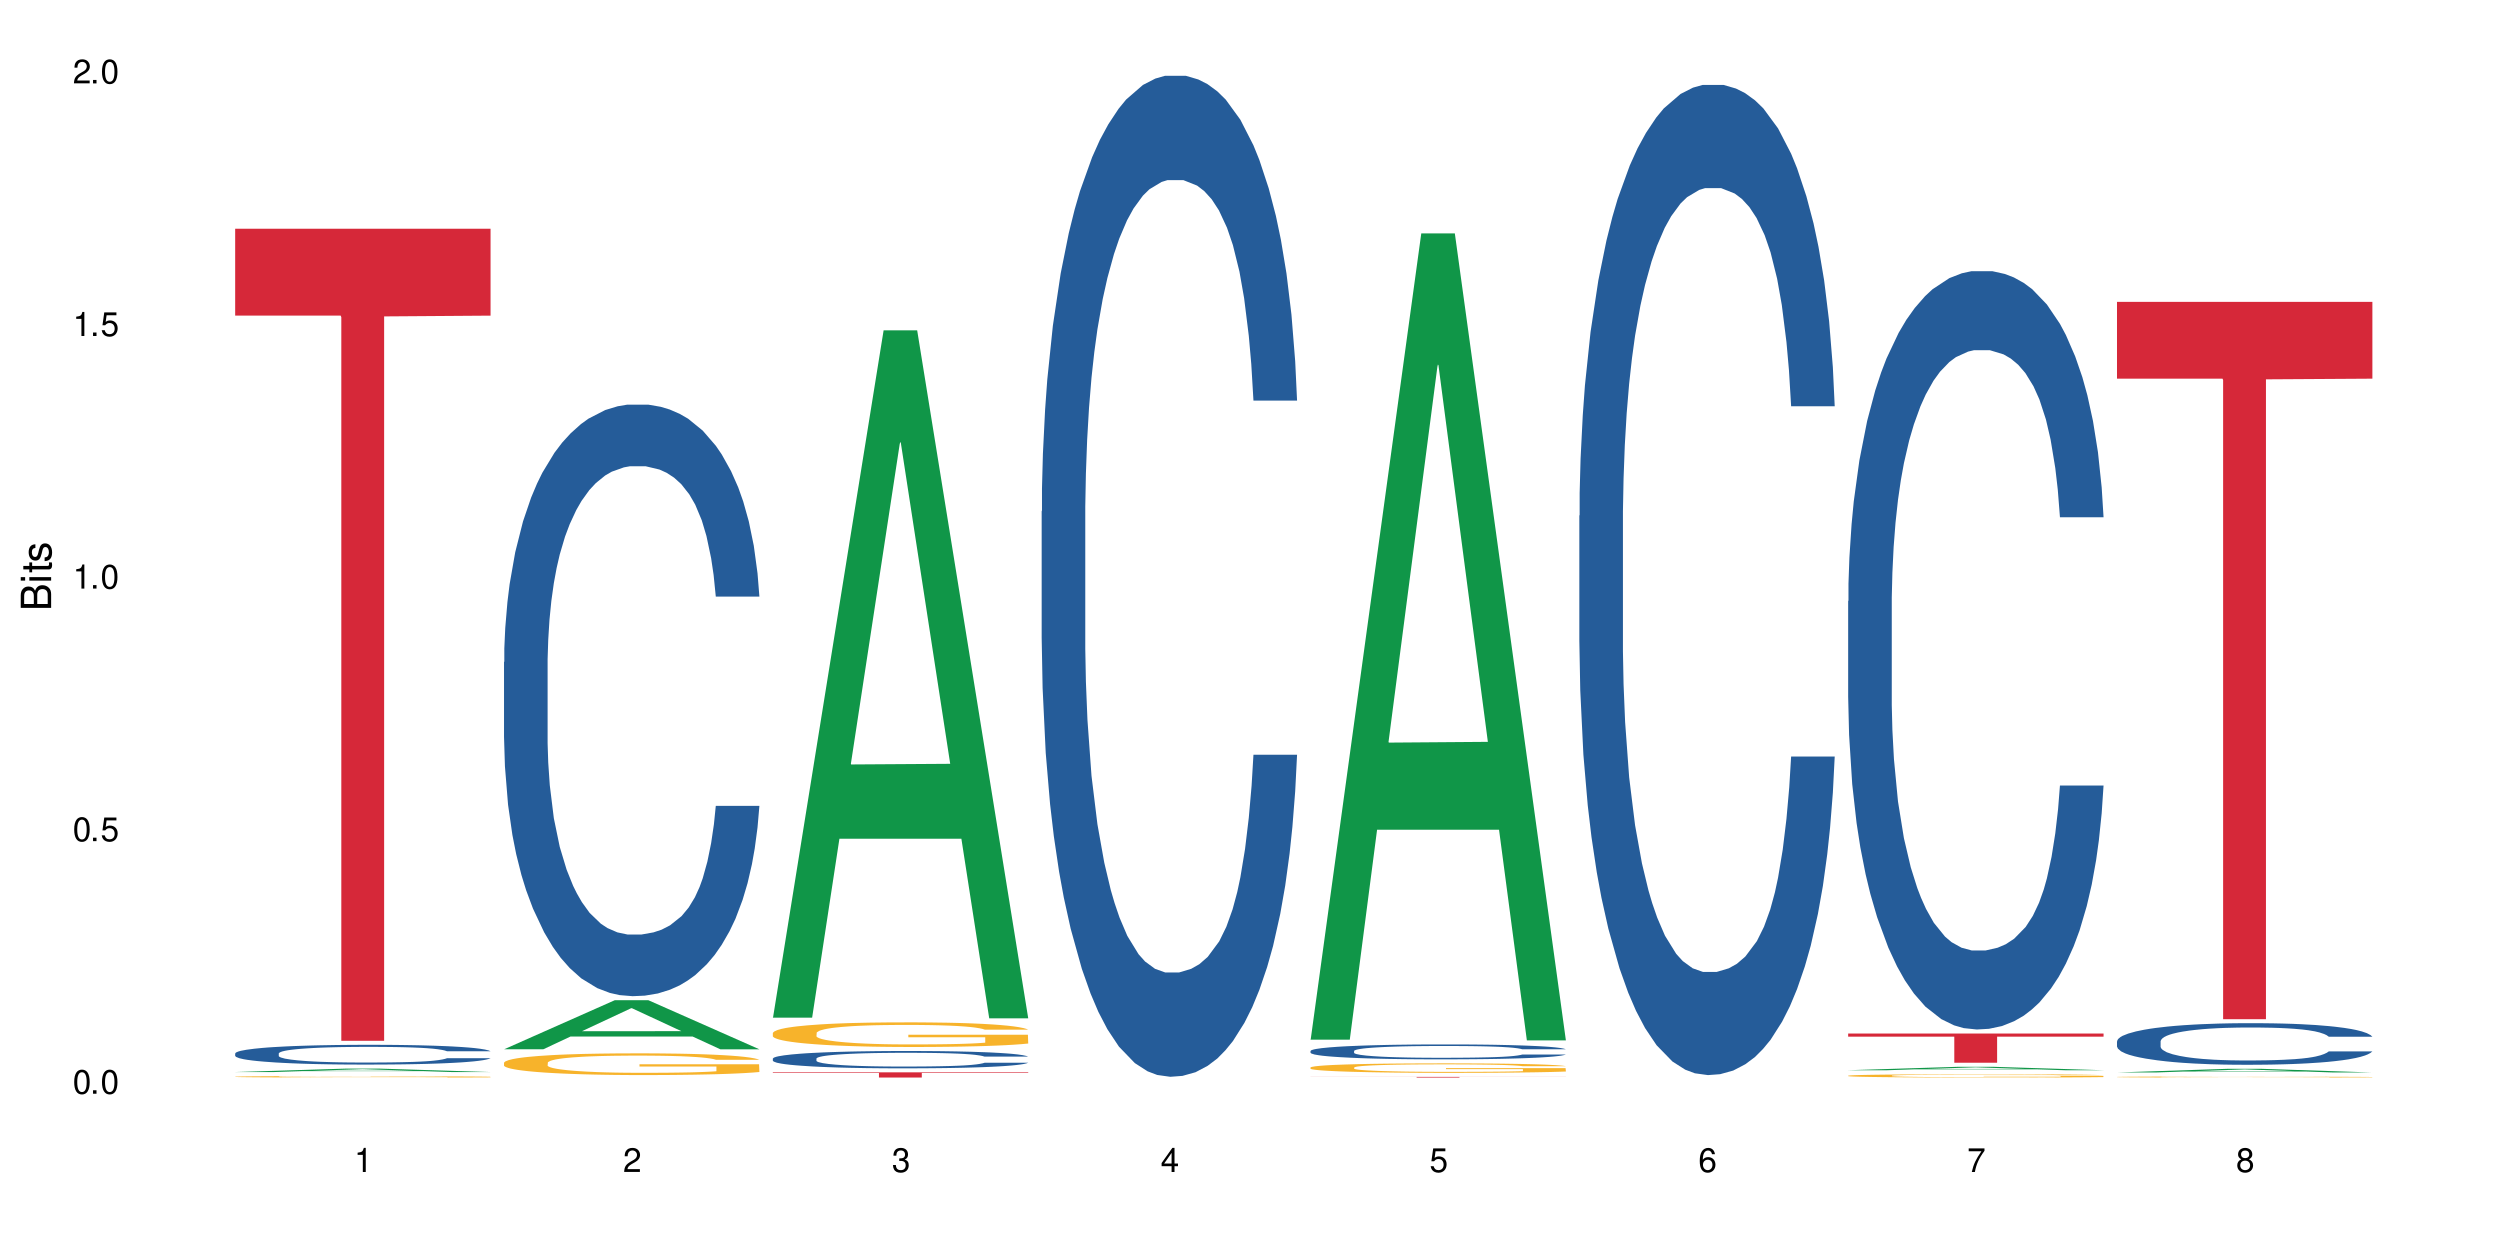 <?xml version="1.0" encoding="UTF-8"?>
<svg xmlns="http://www.w3.org/2000/svg" xmlns:xlink="http://www.w3.org/1999/xlink" width="720" height="360" viewBox="0 0 720 360">
<defs>
<g>
<g id="glyph-0-0">
</g>
<g id="glyph-0-1">
<path d="M 2.641 -6.938 C 2 -6.938 1.422 -6.656 1.078 -6.172 C 0.641 -5.562 0.406 -4.641 0.406 -3.359 C 0.406 -1.016 1.188 0.219 2.641 0.219 C 4.078 0.219 4.859 -1.016 4.859 -3.297 C 4.859 -4.641 4.656 -5.547 4.203 -6.172 C 3.844 -6.656 3.281 -6.938 2.641 -6.938 Z M 2.641 -6.188 C 3.547 -6.188 4 -5.25 4 -3.375 C 4 -1.406 3.562 -0.484 2.625 -0.484 C 1.734 -0.484 1.281 -1.438 1.281 -3.344 C 1.281 -5.25 1.734 -6.188 2.641 -6.188 Z M 2.641 -6.188 "/>
</g>
<g id="glyph-0-2">
<path d="M 1.828 -1 L 0.828 -1 L 0.828 0 L 1.828 0 Z M 1.828 -1 "/>
</g>
<g id="glyph-0-3">
<path d="M 4.562 -6.797 L 1.062 -6.797 L 0.547 -3.094 L 1.328 -3.094 C 1.719 -3.562 2.047 -3.734 2.578 -3.734 C 3.484 -3.734 4.062 -3.109 4.062 -2.094 C 4.062 -1.125 3.484 -0.531 2.578 -0.531 C 1.828 -0.531 1.375 -0.906 1.188 -1.672 L 0.328 -1.672 C 0.453 -1.109 0.547 -0.844 0.75 -0.594 C 1.125 -0.078 1.828 0.219 2.594 0.219 C 3.969 0.219 4.922 -0.781 4.922 -2.219 C 4.922 -3.562 4.031 -4.484 2.719 -4.484 C 2.25 -4.484 1.859 -4.359 1.469 -4.062 L 1.734 -5.969 L 4.562 -5.969 Z M 4.562 -6.797 "/>
</g>
<g id="glyph-0-4">
<path d="M 2.484 -4.938 L 2.484 0 L 3.328 0 L 3.328 -6.938 L 2.766 -6.938 C 2.469 -5.875 2.281 -5.734 0.984 -5.562 L 0.984 -4.938 Z M 2.484 -4.938 "/>
</g>
<g id="glyph-0-5">
<path d="M 4.859 -0.828 L 1.281 -0.828 C 1.359 -1.406 1.672 -1.781 2.5 -2.281 L 3.469 -2.828 C 4.406 -3.344 4.906 -4.062 4.906 -4.906 C 4.906 -5.484 4.672 -6.031 4.266 -6.406 C 3.859 -6.766 3.375 -6.938 2.719 -6.938 C 1.859 -6.938 1.219 -6.625 0.844 -6.031 C 0.609 -5.672 0.5 -5.234 0.484 -4.531 L 1.328 -4.531 C 1.359 -5.016 1.406 -5.281 1.531 -5.516 C 1.75 -5.938 2.188 -6.203 2.703 -6.203 C 3.469 -6.203 4.031 -5.641 4.031 -4.891 C 4.031 -4.344 3.719 -3.859 3.125 -3.516 L 2.234 -3 C 0.812 -2.172 0.406 -1.531 0.328 -0.016 L 4.859 -0.016 Z M 4.859 -0.828 "/>
</g>
<g id="glyph-0-6">
<path d="M 2.125 -3.188 L 2.578 -3.188 C 3.5 -3.188 3.984 -2.766 3.984 -1.922 C 3.984 -1.062 3.469 -0.531 2.594 -0.531 C 1.656 -0.531 1.203 -1 1.156 -2.016 L 0.312 -2.016 C 0.344 -1.453 0.438 -1.094 0.609 -0.781 C 0.953 -0.109 1.625 0.219 2.547 0.219 C 3.953 0.219 4.859 -0.625 4.859 -1.938 C 4.859 -2.828 4.516 -3.297 3.703 -3.594 C 4.344 -3.844 4.656 -4.328 4.656 -5.031 C 4.656 -6.219 3.875 -6.938 2.578 -6.938 C 1.203 -6.938 0.484 -6.172 0.453 -4.703 L 1.297 -4.703 C 1.312 -5.125 1.344 -5.359 1.453 -5.578 C 1.641 -5.969 2.062 -6.203 2.594 -6.203 C 3.344 -6.203 3.797 -5.75 3.797 -5 C 3.797 -4.516 3.609 -4.219 3.25 -4.047 C 3.016 -3.953 2.703 -3.922 2.125 -3.906 Z M 2.125 -3.188 "/>
</g>
<g id="glyph-0-7">
<path d="M 3.141 -1.672 L 3.141 0 L 3.984 0 L 3.984 -1.672 L 4.984 -1.672 L 4.984 -2.438 L 3.984 -2.438 L 3.984 -6.938 L 3.359 -6.938 L 0.266 -2.578 L 0.266 -1.672 Z M 3.141 -2.438 L 1 -2.438 L 3.141 -5.5 Z M 3.141 -2.438 "/>
</g>
<g id="glyph-0-8">
<path d="M 4.781 -5.125 C 4.609 -6.266 3.891 -6.938 2.844 -6.938 C 2.094 -6.938 1.422 -6.578 1.031 -5.953 C 0.594 -5.266 0.406 -4.422 0.406 -3.172 C 0.406 -2 0.578 -1.25 0.984 -0.641 C 1.359 -0.078 1.953 0.219 2.703 0.219 C 3.984 0.219 4.922 -0.75 4.922 -2.094 C 4.922 -3.375 4.062 -4.281 2.844 -4.281 C 2.172 -4.281 1.641 -4.031 1.281 -3.516 C 1.281 -5.234 1.828 -6.188 2.797 -6.188 C 3.391 -6.188 3.797 -5.797 3.938 -5.125 Z M 2.734 -3.531 C 3.547 -3.531 4.062 -2.953 4.062 -2.031 C 4.062 -1.156 3.484 -0.531 2.703 -0.531 C 1.922 -0.531 1.328 -1.188 1.328 -2.078 C 1.328 -2.938 1.906 -3.531 2.734 -3.531 Z M 2.734 -3.531 "/>
</g>
<g id="glyph-0-9">
<path d="M 4.984 -6.797 L 0.438 -6.797 L 0.438 -5.969 L 4.109 -5.969 C 2.5 -3.656 1.828 -2.234 1.328 0 L 2.219 0 C 2.594 -2.172 3.453 -4.047 4.984 -6.094 Z M 4.984 -6.797 "/>
</g>
<g id="glyph-0-10">
<path d="M 3.75 -3.656 C 4.469 -4.094 4.688 -4.438 4.688 -5.078 C 4.688 -6.172 3.844 -6.938 2.641 -6.938 C 1.438 -6.938 0.594 -6.172 0.594 -5.094 C 0.594 -4.438 0.812 -4.094 1.516 -3.656 C 0.734 -3.266 0.359 -2.703 0.359 -1.922 C 0.359 -0.656 1.281 0.219 2.641 0.219 C 3.984 0.219 4.922 -0.656 4.922 -1.922 C 4.922 -2.703 4.531 -3.266 3.75 -3.656 Z M 2.641 -6.188 C 3.359 -6.188 3.812 -5.75 3.812 -5.062 C 3.812 -4.406 3.344 -3.984 2.641 -3.984 C 1.922 -3.984 1.453 -4.406 1.453 -5.078 C 1.453 -5.75 1.922 -6.188 2.641 -6.188 Z M 2.641 -3.266 C 3.484 -3.266 4.062 -2.719 4.062 -1.906 C 4.062 -1.078 3.484 -0.531 2.625 -0.531 C 1.797 -0.531 1.219 -1.094 1.219 -1.906 C 1.219 -2.719 1.781 -3.266 2.641 -3.266 Z M 2.641 -3.266 "/>
</g>
<g id="glyph-1-0">
</g>
<g id="glyph-1-1">
<path d="M 0 -0.953 L 0 -4.891 C 0 -5.719 -0.234 -6.344 -0.734 -6.797 C -1.188 -7.234 -1.812 -7.469 -2.5 -7.469 C -3.547 -7.469 -4.188 -7 -4.625 -5.875 C -4.984 -6.688 -5.625 -7.094 -6.531 -7.094 C -7.172 -7.094 -7.734 -6.859 -8.141 -6.391 C -8.562 -5.922 -8.75 -5.344 -8.75 -4.5 L -8.75 -0.953 Z M -4.984 -2.062 L -7.766 -2.062 L -7.766 -4.219 C -7.766 -4.844 -7.688 -5.203 -7.453 -5.5 C -7.219 -5.812 -6.859 -5.969 -6.375 -5.969 C -5.891 -5.969 -5.531 -5.812 -5.297 -5.5 C -5.062 -5.203 -4.984 -4.844 -4.984 -4.219 Z M -0.984 -2.062 L -4 -2.062 L -4 -4.781 C -4 -5.766 -3.438 -6.359 -2.484 -6.359 C -1.547 -6.359 -0.984 -5.766 -0.984 -4.781 Z M -0.984 -2.062 "/>
</g>
<g id="glyph-1-2">
<path d="M -6.281 -1.797 L -6.281 -0.797 L 0 -0.797 L 0 -1.797 Z M -8.75 -1.797 L -8.75 -0.797 L -7.484 -0.797 L -7.484 -1.797 Z M -8.75 -1.797 "/>
</g>
<g id="glyph-1-3">
<path d="M -6.281 -3.047 L -6.281 -2.016 L -8.016 -2.016 L -8.016 -1.016 L -6.281 -1.016 L -6.281 -0.172 L -5.469 -0.172 L -5.469 -1.016 L -0.719 -1.016 C -0.078 -1.016 0.281 -1.453 0.281 -2.234 C 0.281 -2.5 0.25 -2.719 0.188 -3.047 L -0.641 -3.047 C -0.609 -2.906 -0.594 -2.766 -0.594 -2.562 C -0.594 -2.141 -0.719 -2.016 -1.156 -2.016 L -5.469 -2.016 L -5.469 -3.047 Z M -6.281 -3.047 "/>
</g>
<g id="glyph-1-4">
<path d="M -4.531 -5.25 C -5.766 -5.25 -6.469 -4.422 -6.469 -2.969 C -6.469 -1.516 -5.719 -0.562 -4.547 -0.562 C -3.562 -0.562 -3.094 -1.062 -2.734 -2.562 L -2.516 -3.484 C -2.344 -4.188 -2.094 -4.469 -1.641 -4.469 C -1.047 -4.469 -0.641 -3.875 -0.641 -3 C -0.641 -2.453 -0.797 -2 -1.062 -1.75 C -1.25 -1.594 -1.422 -1.531 -1.875 -1.469 L -1.875 -0.406 C -0.422 -0.453 0.281 -1.266 0.281 -2.922 C 0.281 -4.5 -0.5 -5.516 -1.719 -5.516 C -2.656 -5.516 -3.172 -4.984 -3.469 -3.734 L -3.703 -2.766 C -3.891 -1.953 -4.156 -1.609 -4.594 -1.609 C -5.188 -1.609 -5.547 -2.125 -5.547 -2.938 C -5.547 -3.75 -5.203 -4.172 -4.531 -4.203 Z M -4.531 -5.25 "/>
</g>
</g>
</defs>
<rect x="-72" y="-36" width="864" height="432" fill="rgb(100%, 100%, 100%)" fill-opacity="1"/>
<path fill-rule="nonzero" fill="rgb(6.275%, 58.824%, 28.235%)" fill-opacity="1" d="M 67.73 308.746 L 67.809 308.746 L 99.637 307.758 L 109.301 307.758 L 141.281 308.75 L 130.047 308.75 L 122.031 308.492 L 86.906 308.492 L 79.047 308.746 L 67.73 308.746 L 90.285 308.383 L 118.809 308.383 L 104.586 307.922 L 104.43 307.918 L 104.27 307.922 L 90.207 308.383 L 90.285 308.383 Z M 67.73 308.746 "/>
<path fill-rule="nonzero" fill="rgb(14.51%, 36.078%, 60%)" fill-opacity="1" d="M 67.73 303.387 L 67.82 303.379 L 67.82 303.258 L 68.09 303.059 L 68.719 302.809 L 69.344 302.637 L 70.961 302.332 L 73.203 302.035 L 75.535 301.805 L 77.238 301.668 L 78.766 301.566 L 82.262 301.375 L 84.504 301.273 L 86.926 301.188 L 89.887 301.098 L 92.039 301.047 L 96.883 300.961 L 100.469 300.926 L 103.25 300.91 L 109.262 300.91 L 112.848 300.93 L 115.449 300.957 L 118.32 301 L 120.742 301.047 L 124.957 301.16 L 128.727 301.305 L 130.43 301.391 L 133.121 301.551 L 135.184 301.707 L 136.617 301.84 L 138.234 302.035 L 139.668 302.27 L 140.746 302.531 L 141.281 302.758 L 128.727 302.758 L 128.098 302.547 L 127.379 302.387 L 126.035 302.176 L 124.688 302.023 L 122.805 301.871 L 121.102 301.773 L 118.77 301.676 L 116.707 301.613 L 114.555 301.566 L 112.488 301.535 L 108.543 301.504 L 103.969 301.504 L 102.266 301.512 L 98.766 301.555 L 96.883 301.59 L 94.191 301.664 L 92.309 301.73 L 90.066 301.836 L 88.539 301.926 L 86.656 302.059 L 85.312 302.18 L 83.785 302.352 L 82.891 302.48 L 82.082 302.625 L 81.363 302.797 L 80.828 302.98 L 80.469 303.172 L 80.289 303.359 L 80.289 304.168 L 80.469 304.352 L 80.918 304.57 L 82.082 304.891 L 83.785 305.164 L 85.762 305.383 L 87.645 305.539 L 88.719 305.613 L 90.156 305.695 L 92.398 305.801 L 95.629 305.902 L 97.512 305.945 L 100.383 305.988 L 103.34 306.008 L 107.289 306.008 L 110.785 305.988 L 113.117 305.961 L 115.539 305.918 L 118.859 305.832 L 120.922 305.746 L 122.715 305.648 L 124.062 305.551 L 124.957 305.465 L 126.305 305.305 L 127.379 305.129 L 128.188 304.945 L 128.727 304.77 L 141.281 304.77 L 140.746 304.977 L 139.938 305.18 L 139.129 305.332 L 137.875 305.512 L 136.441 305.676 L 134.375 305.855 L 132.672 305.977 L 130.43 306.105 L 128.367 306.203 L 126.125 306.293 L 122.805 306.398 L 120.652 306.449 L 118.32 306.496 L 115.539 306.539 L 112.043 306.574 L 108.273 306.594 L 104.777 306.602 L 101.008 306.59 L 98.227 306.57 L 94.551 306.523 L 89.977 306.43 L 86.656 306.328 L 84.055 306.23 L 81.812 306.125 L 79.301 305.988 L 76.074 305.758 L 74.098 305.582 L 72.754 305.434 L 71.23 305.23 L 70.152 305.051 L 68.898 304.758 L 68 304.391 L 67.73 304.105 Z M 67.73 303.387 "/>
<path fill-rule="nonzero" fill="rgb(96.863%, 70.196%, 16.863%)" fill-opacity="1" d="M 67.73 310.09 L 67.82 310.09 L 67.82 310.082 L 68.18 310.066 L 69.078 310.043 L 70.242 310.02 L 71.5 310.004 L 72.305 309.996 L 73.652 309.984 L 74.816 309.977 L 77.777 309.961 L 81.543 309.941 L 83.609 309.938 L 85.941 309.93 L 89.258 309.922 L 90.785 309.918 L 95.449 309.914 L 100.738 309.91 L 106.57 309.906 L 109.262 309.906 L 112.938 309.91 L 117.961 309.914 L 120.832 309.918 L 123.074 309.922 L 125.406 309.926 L 128.277 309.934 L 130.969 309.945 L 133.121 309.953 L 135.273 309.965 L 137.066 309.977 L 138.594 309.992 L 139.938 310.008 L 140.746 310.023 L 141.281 310.035 L 128.816 310.035 L 128.098 310.023 L 127.289 310.012 L 125.945 310 L 124.598 309.988 L 123.254 309.98 L 120.742 309.973 L 118.59 309.965 L 115.898 309.961 L 113.297 309.957 L 110.336 309.953 L 103.789 309.953 L 99.484 309.957 L 96.973 309.957 L 95.18 309.961 L 92.668 309.969 L 91.141 309.973 L 90.246 309.977 L 87.555 309.988 L 85.762 310 L 84.773 310.008 L 83.52 310.02 L 82.621 310.027 L 81.633 310.043 L 81.098 310.055 L 80.379 310.082 L 80.289 310.152 L 80.559 310.168 L 81.098 310.184 L 81.812 310.199 L 82.891 310.215 L 83.965 310.227 L 85.852 310.238 L 87.465 310.25 L 88.719 310.258 L 91.141 310.27 L 92.129 310.27 L 94.461 310.277 L 96.883 310.285 L 99.844 310.289 L 102.086 310.289 L 105.672 310.293 L 110.246 310.293 L 115.629 310.289 L 119.039 310.289 L 121.371 310.285 L 122.895 310.281 L 124.777 310.277 L 126.125 310.273 L 127.379 310.27 L 128.906 310.262 L 128.906 310.168 L 106.75 310.168 L 106.75 310.125 L 141.195 310.125 L 141.281 310.277 L 139.398 310.289 L 137.066 310.297 L 134.824 310.305 L 132.492 310.312 L 129.176 310.32 L 126.484 310.324 L 122.355 310.332 L 118.59 310.332 L 114.645 310.336 L 99.395 310.336 L 96.254 310.332 L 93.383 310.328 L 90.516 310.324 L 86.926 310.312 L 84.594 310.309 L 82.172 310.301 L 79.75 310.289 L 77.598 310.277 L 76.164 310.27 L 74.727 310.262 L 73.203 310.25 L 71.766 310.234 L 70.691 310.223 L 69.703 310.211 L 68.988 310.195 L 68.27 310.18 L 67.91 310.164 L 67.73 310.152 Z M 67.73 310.09 "/>
<path fill-rule="nonzero" fill="rgb(83.922%, 15.686%, 22.353%)" fill-opacity="1" d="M 67.73 65.867 L 141.281 65.867 L 141.281 90.902 L 110.629 91.125 L 110.629 299.75 L 98.297 299.75 L 98.297 91.344 L 98.117 90.902 L 67.73 90.902 Z M 67.73 65.867 "/>
<path fill-rule="nonzero" fill="rgb(6.275%, 58.824%, 28.235%)" fill-opacity="1" d="M 145.156 302.191 L 145.234 302.176 L 177.059 288.059 L 186.723 288.059 L 218.707 302.203 L 207.469 302.203 L 199.453 298.512 L 164.328 298.512 L 156.469 302.191 L 145.156 302.191 L 167.707 296.984 L 196.23 296.973 L 182.008 290.371 L 181.852 290.355 L 181.695 290.398 L 167.629 296.973 L 167.707 296.984 Z M 145.156 302.191 "/>
<path fill-rule="nonzero" fill="rgb(14.51%, 36.078%, 60%)" fill-opacity="1" d="M 145.156 190.66 L 145.242 190.504 L 145.242 186.77 L 145.512 180.852 L 146.141 173.375 L 146.77 168.238 L 148.383 159.047 L 150.625 150.172 L 152.957 143.32 L 154.664 139.27 L 156.188 136.156 L 159.684 130.395 L 161.93 127.438 L 164.352 124.789 L 167.309 122.141 L 169.461 120.582 L 174.305 118.094 L 177.895 117.004 L 180.676 116.535 L 186.684 116.535 L 190.273 117.156 L 192.875 117.938 L 195.742 119.184 L 198.164 120.582 L 202.383 124.012 L 206.148 128.371 L 207.852 130.863 L 210.543 135.691 L 212.605 140.359 L 214.043 144.41 L 215.656 150.172 L 217.094 157.18 L 218.168 165.121 L 218.707 171.816 L 206.148 171.816 L 205.52 165.59 L 204.805 160.762 L 203.457 154.375 L 202.113 149.859 L 200.23 145.344 L 198.523 142.387 L 196.191 139.426 L 194.129 137.559 L 191.977 136.156 L 189.914 135.223 L 185.969 134.289 L 181.391 134.289 L 179.688 134.598 L 176.191 135.844 L 174.305 136.934 L 171.613 139.117 L 169.73 141.141 L 167.488 144.254 L 165.965 146.902 L 164.082 150.949 L 162.734 154.531 L 161.211 159.672 L 160.312 163.566 L 159.508 167.926 L 158.789 173.062 L 158.25 178.516 L 157.891 184.277 L 157.711 189.883 L 157.711 214.02 L 157.891 219.625 L 158.34 226.168 L 159.508 235.668 L 161.211 243.918 L 163.184 250.461 L 165.066 255.133 L 166.145 257.312 L 167.578 259.805 L 169.82 262.918 L 173.051 266.031 L 174.934 267.277 L 177.805 268.523 L 180.766 269.148 L 184.711 269.148 L 188.211 268.523 L 190.543 267.746 L 192.965 266.5 L 196.281 263.852 L 198.344 261.359 L 200.141 258.402 L 201.484 255.445 L 202.383 252.953 L 203.727 248.125 L 204.805 242.828 L 205.609 237.379 L 206.148 232.086 L 218.707 232.086 L 218.168 238.312 L 217.359 244.387 L 216.555 248.902 L 215.297 254.355 L 213.863 259.18 L 211.801 264.633 L 210.094 268.215 L 207.852 272.105 L 205.789 275.066 L 203.547 277.711 L 200.23 280.828 L 198.074 282.383 L 195.742 283.785 L 192.965 285.031 L 189.465 286.121 L 185.699 286.746 L 182.199 286.902 L 178.434 286.59 L 175.652 285.965 L 171.973 284.566 L 167.398 281.762 L 164.082 278.801 L 161.48 275.844 L 159.238 272.73 L 156.727 268.523 L 153.496 261.672 L 151.523 256.379 L 150.176 252.02 L 148.652 245.945 L 147.574 240.492 L 146.32 231.773 L 145.422 220.715 L 145.156 212.152 Z M 145.156 190.66 "/>
<path fill-rule="nonzero" fill="rgb(96.863%, 70.196%, 16.863%)" fill-opacity="1" d="M 145.156 306.043 L 145.242 306.035 L 145.242 305.922 L 145.602 305.664 L 146.5 305.312 L 147.664 305.02 L 148.922 304.793 L 149.73 304.672 L 151.074 304.5 L 152.242 304.375 L 155.199 304.117 L 158.969 303.875 L 161.031 303.773 L 163.363 303.676 L 166.684 303.57 L 168.207 303.527 L 172.871 303.438 L 178.164 303.379 L 183.992 303.363 L 186.684 303.367 L 190.363 303.391 L 195.387 303.453 L 198.254 303.512 L 200.496 303.57 L 202.828 303.645 L 205.699 303.758 L 208.391 303.895 L 210.543 304.031 L 212.695 304.203 L 214.492 304.387 L 216.016 304.586 L 217.359 304.824 L 218.168 305.023 L 218.707 305.227 L 206.238 305.227 L 205.52 305.023 L 204.715 304.871 L 203.367 304.684 L 202.023 304.547 L 200.676 304.438 L 198.164 304.289 L 196.012 304.195 L 193.32 304.117 L 190.723 304.066 L 187.762 304.031 L 185.969 304.02 L 181.211 304.02 L 176.906 304.059 L 174.395 304.105 L 172.602 304.152 L 170.09 304.238 L 168.566 304.305 L 167.668 304.352 L 164.977 304.527 L 163.184 304.688 L 162.195 304.797 L 160.941 304.969 L 160.043 305.121 L 159.059 305.352 L 158.52 305.523 L 157.801 305.91 L 157.711 306.938 L 157.98 307.156 L 158.52 307.391 L 159.238 307.598 L 160.312 307.812 L 161.391 307.98 L 163.273 308.203 L 164.887 308.352 L 166.145 308.449 L 168.566 308.602 L 169.551 308.652 L 171.883 308.758 L 174.305 308.836 L 177.266 308.906 L 179.508 308.938 L 183.098 308.969 L 187.672 308.969 L 193.055 308.934 L 196.461 308.887 L 198.793 308.844 L 200.32 308.801 L 202.203 308.738 L 203.547 308.684 L 204.805 308.621 L 206.328 308.523 L 206.328 307.156 L 184.172 307.152 L 184.172 306.512 L 218.617 306.504 L 218.707 308.738 L 216.824 308.895 L 214.492 309.043 L 212.25 309.156 L 209.918 309.254 L 206.598 309.363 L 203.906 309.43 L 199.781 309.512 L 196.012 309.562 L 192.066 309.598 L 188.566 309.613 L 184.441 309.617 L 180.766 309.609 L 176.816 309.574 L 173.68 309.527 L 170.809 309.469 L 167.938 309.395 L 164.352 309.277 L 162.016 309.18 L 159.594 309.059 L 157.172 308.918 L 155.02 308.762 L 153.586 308.641 L 152.152 308.504 L 150.625 308.332 L 149.191 308.141 L 148.113 307.961 L 147.129 307.762 L 146.41 307.574 L 145.691 307.316 L 145.332 307.109 L 145.156 306.934 Z M 145.156 306.043 "/>
<path fill-rule="nonzero" fill="rgb(6.275%, 58.824%, 28.235%)" fill-opacity="1" d="M 222.578 293.09 L 222.656 292.906 L 254.48 95.141 L 264.148 95.141 L 296.129 293.277 L 284.895 293.277 L 276.879 241.559 L 241.75 241.559 L 233.895 293.09 L 222.578 293.09 L 245.129 220.164 L 273.656 219.977 L 259.434 127.512 L 259.273 127.328 L 259.117 127.883 L 245.051 219.977 L 245.129 220.164 Z M 222.578 293.09 "/>
<path fill-rule="nonzero" fill="rgb(14.51%, 36.078%, 60%)" fill-opacity="1" d="M 222.578 304.863 L 222.668 304.859 L 222.668 304.75 L 222.938 304.574 L 223.562 304.355 L 224.191 304.207 L 225.809 303.938 L 228.051 303.676 L 230.383 303.477 L 232.086 303.355 L 233.609 303.266 L 237.109 303.098 L 239.352 303.012 L 241.773 302.934 L 244.734 302.855 L 246.887 302.809 L 251.73 302.738 L 255.316 302.703 L 258.098 302.691 L 264.109 302.691 L 267.695 302.711 L 270.297 302.73 L 273.168 302.77 L 275.59 302.809 L 279.805 302.91 L 283.57 303.039 L 285.277 303.109 L 287.969 303.254 L 290.031 303.391 L 291.465 303.508 L 293.082 303.676 L 294.516 303.883 L 295.59 304.113 L 296.129 304.309 L 283.57 304.309 L 282.945 304.129 L 282.227 303.988 L 280.883 303.801 L 279.535 303.668 L 277.652 303.535 L 275.949 303.449 L 273.617 303.363 L 271.551 303.309 L 269.398 303.266 L 267.336 303.238 L 263.391 303.211 L 258.816 303.211 L 257.109 303.219 L 253.613 303.258 L 251.73 303.289 L 249.039 303.352 L 247.156 303.41 L 244.914 303.504 L 243.387 303.582 L 241.504 303.699 L 240.16 303.805 L 238.633 303.953 L 237.738 304.07 L 236.93 304.195 L 236.211 304.348 L 235.672 304.508 L 235.316 304.676 L 235.137 304.84 L 235.137 305.547 L 235.316 305.711 L 235.762 305.902 L 236.93 306.18 L 238.633 306.422 L 240.605 306.613 L 242.492 306.75 L 243.566 306.812 L 245.004 306.887 L 247.246 306.977 L 250.473 307.07 L 252.355 307.105 L 255.227 307.145 L 258.188 307.16 L 262.133 307.16 L 265.633 307.145 L 267.965 307.121 L 270.387 307.082 L 273.707 307.008 L 275.77 306.934 L 277.562 306.848 L 278.906 306.758 L 279.805 306.688 L 281.148 306.547 L 282.227 306.391 L 283.035 306.23 L 283.57 306.074 L 296.129 306.074 L 295.59 306.258 L 294.785 306.438 L 293.977 306.566 L 292.723 306.727 L 291.285 306.867 L 289.223 307.027 L 287.52 307.133 L 285.277 307.246 L 283.215 307.336 L 280.973 307.41 L 277.652 307.504 L 275.5 307.547 L 273.168 307.59 L 270.387 307.625 L 266.887 307.656 L 263.121 307.676 L 259.621 307.68 L 255.855 307.672 L 253.074 307.652 L 249.398 307.613 L 244.824 307.531 L 241.504 307.445 L 238.902 307.355 L 236.66 307.266 L 234.148 307.145 L 230.918 306.941 L 228.945 306.785 L 227.602 306.66 L 226.074 306.48 L 225 306.32 L 223.742 306.066 L 222.848 305.742 L 222.578 305.492 Z M 222.578 304.863 "/>
<path fill-rule="nonzero" fill="rgb(96.863%, 70.196%, 16.863%)" fill-opacity="1" d="M 222.578 297.477 L 222.668 297.469 L 222.668 297.34 L 223.027 297.047 L 223.922 296.645 L 225.09 296.316 L 226.344 296.055 L 227.152 295.922 L 228.496 295.727 L 229.664 295.582 L 232.625 295.293 L 236.391 295.02 L 238.453 294.902 L 240.785 294.793 L 244.105 294.668 L 245.629 294.625 L 250.293 294.52 L 255.586 294.457 L 261.418 294.438 L 264.109 294.441 L 267.785 294.469 L 272.809 294.539 L 275.68 294.605 L 277.922 294.668 L 280.254 294.754 L 283.125 294.883 L 285.816 295.039 L 287.969 295.195 L 290.121 295.391 L 291.914 295.598 L 293.438 295.824 L 294.785 296.094 L 295.59 296.32 L 296.129 296.547 L 283.66 296.547 L 282.945 296.32 L 282.137 296.148 L 280.793 295.934 L 279.445 295.777 L 278.102 295.656 L 275.59 295.484 L 273.438 295.383 L 270.746 295.293 L 268.145 295.234 L 265.184 295.195 L 263.391 295.18 L 258.637 295.18 L 254.332 295.227 L 251.82 295.277 L 250.023 295.332 L 247.512 295.426 L 245.988 295.504 L 245.094 295.559 L 242.402 295.758 L 240.605 295.941 L 239.621 296.062 L 238.363 296.258 L 237.469 296.434 L 236.48 296.691 L 235.941 296.887 L 235.227 297.328 L 235.137 298.492 L 235.406 298.738 L 235.941 299.004 L 236.66 299.238 L 237.738 299.484 L 238.812 299.672 L 240.695 299.926 L 242.312 300.094 L 243.566 300.203 L 245.988 300.379 L 246.977 300.438 L 249.309 300.555 L 251.73 300.645 L 254.691 300.723 L 256.934 300.762 L 260.52 300.793 L 265.094 300.793 L 270.477 300.754 L 273.887 300.703 L 276.219 300.652 L 277.742 300.605 L 279.625 300.535 L 280.973 300.469 L 282.227 300.398 L 283.75 300.289 L 283.75 298.738 L 261.598 298.734 L 261.598 298.008 L 296.039 298 L 296.129 300.535 L 294.246 300.711 L 291.914 300.879 L 289.672 301.008 L 287.34 301.117 L 284.02 301.242 L 281.328 301.32 L 277.203 301.41 L 273.438 301.469 L 269.488 301.508 L 265.992 301.527 L 261.867 301.531 L 258.188 301.52 L 254.242 301.48 L 251.102 301.43 L 248.23 301.363 L 245.359 301.281 L 241.773 301.145 L 239.441 301.035 L 237.02 300.898 L 234.598 300.734 L 232.445 300.559 L 231.008 300.426 L 229.574 300.27 L 228.051 300.074 L 226.613 299.855 L 225.539 299.652 L 224.551 299.426 L 223.832 299.211 L 223.117 298.922 L 222.758 298.688 L 222.578 298.488 Z M 222.578 297.477 "/>
<path fill-rule="nonzero" fill="rgb(83.922%, 15.686%, 22.353%)" fill-opacity="1" d="M 222.578 308.84 L 296.129 308.84 L 296.129 309 L 265.477 309 L 265.477 310.336 L 253.141 310.336 L 253.141 309.004 L 252.965 309 L 222.578 309 Z M 222.578 308.84 "/>
<path fill-rule="nonzero" fill="rgb(14.51%, 36.078%, 60%)" fill-opacity="1" d="M 300 147.266 L 300.09 147.004 L 300.09 140.68 L 300.359 130.664 L 300.988 118.016 L 301.617 109.32 L 303.23 93.773 L 305.473 78.754 L 307.805 67.156 L 309.508 60.305 L 311.035 55.035 L 314.531 45.285 L 316.773 40.277 L 319.195 35.801 L 322.156 31.32 L 324.309 28.684 L 329.152 24.469 L 332.742 22.625 L 335.52 21.832 L 341.531 21.832 L 345.117 22.887 L 347.719 24.203 L 350.59 26.312 L 353.012 28.684 L 357.227 34.48 L 360.996 41.859 L 362.699 46.078 L 365.391 54.246 L 367.453 62.152 L 368.891 69.004 L 370.504 78.754 L 371.938 90.609 L 373.016 104.051 L 373.555 115.379 L 360.996 115.379 L 360.367 104.84 L 359.648 96.672 L 358.305 85.867 L 356.961 78.227 L 355.074 70.582 L 353.371 65.578 L 351.039 60.57 L 348.977 57.406 L 346.824 55.035 L 344.762 53.453 L 340.812 51.875 L 336.238 51.875 L 334.535 52.402 L 331.035 54.508 L 329.152 56.352 L 326.461 60.043 L 324.578 63.469 L 322.336 68.738 L 320.812 73.219 L 318.926 80.07 L 317.582 86.129 L 316.059 94.828 L 315.16 101.414 L 314.352 108.793 L 313.637 117.488 L 313.098 126.711 L 312.738 136.461 L 312.559 145.949 L 312.559 186.793 L 312.738 196.277 L 313.188 207.348 L 314.352 223.422 L 316.059 237.387 L 318.031 248.453 L 319.914 256.359 L 320.992 260.051 L 322.426 264.266 L 324.668 269.535 L 327.898 274.805 L 329.781 276.914 L 332.652 279.023 L 335.609 280.078 L 339.559 280.078 L 343.055 279.023 L 345.387 277.703 L 347.809 275.598 L 351.129 271.117 L 353.191 266.902 L 354.984 261.895 L 356.332 256.887 L 357.227 252.672 L 358.574 244.504 L 359.648 235.543 L 360.457 226.32 L 360.996 217.359 L 373.555 217.359 L 373.016 227.902 L 372.207 238.18 L 371.402 245.82 L 370.145 255.043 L 368.711 263.211 L 366.645 272.434 L 364.941 278.496 L 362.699 285.082 L 360.637 290.09 L 358.395 294.57 L 355.074 299.84 L 352.922 302.477 L 350.59 304.848 L 347.809 306.953 L 344.312 308.801 L 340.543 309.855 L 337.047 310.117 L 333.277 309.59 L 330.5 308.535 L 326.82 306.164 L 322.246 301.422 L 318.926 296.414 L 316.324 291.406 L 314.082 286.137 L 311.57 279.023 L 308.344 267.43 L 306.371 258.469 L 305.023 251.09 L 303.5 240.812 L 302.422 231.59 L 301.168 216.832 L 300.27 198.125 L 300 183.629 Z M 300 147.266 "/>
<path fill-rule="nonzero" fill="rgb(6.275%, 58.824%, 28.235%)" fill-opacity="1" d="M 377.426 299.422 L 377.504 299.203 L 409.328 67.215 L 418.992 67.215 L 450.977 299.641 L 439.738 299.641 L 431.723 238.969 L 396.598 238.969 L 388.738 299.422 L 377.426 299.422 L 399.977 213.871 L 428.504 213.652 L 414.277 105.191 L 414.121 104.973 L 413.965 105.625 L 399.898 213.652 L 399.977 213.871 Z M 377.426 299.422 "/>
<path fill-rule="nonzero" fill="rgb(14.51%, 36.078%, 60%)" fill-opacity="1" d="M 377.426 302.664 L 377.516 302.66 L 377.516 302.566 L 377.781 302.418 L 378.41 302.23 L 379.039 302.102 L 380.652 301.867 L 382.895 301.645 L 385.227 301.473 L 386.934 301.371 L 388.457 301.293 L 391.957 301.148 L 394.199 301.074 L 396.621 301.008 L 399.578 300.938 L 401.734 300.898 L 406.574 300.836 L 410.164 300.809 L 412.945 300.797 L 418.953 300.797 L 422.543 300.812 L 425.145 300.832 L 428.016 300.863 L 430.438 300.898 L 434.652 300.988 L 438.418 301.098 L 440.125 301.16 L 442.812 301.281 L 444.879 301.398 L 446.312 301.5 L 447.926 301.645 L 449.363 301.82 L 450.438 302.023 L 450.977 302.191 L 438.418 302.191 L 437.789 302.035 L 437.074 301.91 L 435.727 301.75 L 434.383 301.637 L 432.5 301.523 L 430.793 301.449 L 428.461 301.375 L 426.398 301.328 L 424.246 301.293 L 422.184 301.27 L 418.238 301.246 L 413.664 301.246 L 411.957 301.254 L 408.461 301.285 L 406.574 301.312 L 403.887 301.367 L 402 301.418 L 399.758 301.496 L 398.234 301.562 L 396.352 301.664 L 395.004 301.754 L 393.48 301.883 L 392.582 301.984 L 391.777 302.094 L 391.059 302.223 L 390.52 302.359 L 390.16 302.504 L 389.98 302.645 L 389.98 303.254 L 390.16 303.395 L 390.609 303.559 L 391.777 303.797 L 393.48 304.008 L 395.453 304.172 L 397.336 304.289 L 398.414 304.344 L 399.848 304.406 L 402.09 304.484 L 405.32 304.562 L 407.203 304.594 L 410.074 304.625 L 413.035 304.641 L 416.98 304.641 L 420.48 304.625 L 422.812 304.605 L 425.234 304.574 L 428.551 304.508 L 430.613 304.445 L 432.41 304.371 L 433.754 304.297 L 434.652 304.234 L 435.996 304.113 L 437.074 303.98 L 437.879 303.84 L 438.418 303.707 L 450.977 303.707 L 450.438 303.863 L 449.633 304.02 L 448.824 304.133 L 447.566 304.27 L 446.133 304.391 L 444.07 304.527 L 442.367 304.617 L 440.125 304.715 L 438.059 304.789 L 435.816 304.855 L 432.5 304.938 L 430.348 304.977 L 428.016 305.012 L 425.234 305.043 L 421.734 305.07 L 417.969 305.086 L 414.469 305.09 L 410.703 305.082 L 407.922 305.066 L 404.242 305.031 L 399.668 304.961 L 396.352 304.883 L 393.75 304.809 L 391.508 304.73 L 388.996 304.625 L 385.766 304.453 L 383.793 304.32 L 382.449 304.211 L 380.922 304.059 L 379.848 303.918 L 378.59 303.699 L 377.695 303.422 L 377.426 303.207 Z M 377.426 302.664 "/>
<path fill-rule="nonzero" fill="rgb(96.863%, 70.196%, 16.863%)" fill-opacity="1" d="M 377.426 307.418 L 377.516 307.414 L 377.516 307.367 L 377.871 307.254 L 378.77 307.098 L 379.938 306.973 L 381.191 306.871 L 382 306.82 L 383.344 306.742 L 384.512 306.688 L 387.469 306.578 L 391.238 306.473 L 393.301 306.426 L 395.633 306.383 L 398.953 306.336 L 400.477 306.32 L 405.141 306.281 L 410.434 306.254 L 416.262 306.246 L 418.953 306.25 L 422.633 306.262 L 427.656 306.289 L 430.527 306.312 L 432.77 306.336 L 435.102 306.371 L 437.969 306.418 L 440.66 306.48 L 442.812 306.539 L 444.969 306.613 L 446.762 306.695 L 448.285 306.781 L 449.633 306.887 L 450.438 306.973 L 450.977 307.062 L 438.508 307.062 L 437.789 306.973 L 436.984 306.906 L 435.637 306.824 L 434.293 306.766 L 432.949 306.715 L 430.438 306.652 L 428.281 306.613 L 425.594 306.578 L 422.992 306.555 L 420.031 306.539 L 418.238 306.535 L 413.484 306.535 L 409.176 306.551 L 406.664 306.57 L 404.871 306.594 L 402.359 306.629 L 400.836 306.66 L 399.938 306.68 L 397.246 306.758 L 395.453 306.828 L 394.469 306.875 L 393.211 306.949 L 392.312 307.016 L 391.328 307.117 L 390.789 307.191 L 390.07 307.359 L 389.98 307.809 L 390.25 307.906 L 390.789 308.008 L 391.508 308.098 L 392.582 308.191 L 393.66 308.266 L 395.543 308.363 L 397.156 308.426 L 398.414 308.469 L 400.836 308.535 L 401.82 308.559 L 404.156 308.605 L 406.574 308.641 L 409.535 308.668 L 411.777 308.684 L 415.367 308.695 L 419.941 308.695 L 425.324 308.68 L 428.73 308.66 L 431.062 308.641 L 432.59 308.625 L 434.473 308.598 L 435.816 308.57 L 437.074 308.543 L 438.598 308.5 L 438.598 307.906 L 416.441 307.902 L 416.441 307.621 L 450.887 307.621 L 450.977 308.598 L 449.094 308.664 L 446.762 308.73 L 444.52 308.777 L 442.188 308.82 L 438.867 308.867 L 436.176 308.898 L 432.051 308.934 L 428.281 308.957 L 424.336 308.973 L 420.84 308.977 L 416.711 308.98 L 413.035 308.977 L 409.086 308.961 L 405.949 308.941 L 403.078 308.918 L 400.207 308.883 L 396.621 308.832 L 394.289 308.789 L 391.867 308.734 L 389.445 308.676 L 387.293 308.605 L 385.855 308.555 L 384.422 308.492 L 382.895 308.418 L 381.461 308.336 L 380.383 308.258 L 379.398 308.168 L 378.68 308.086 L 377.961 307.977 L 377.605 307.887 L 377.426 307.809 Z M 377.426 307.418 "/>
<path fill-rule="nonzero" fill="rgb(83.922%, 15.686%, 22.353%)" fill-opacity="1" d="M 377.426 310.141 L 450.977 310.141 L 450.977 310.16 L 420.324 310.16 L 420.324 310.336 L 407.988 310.336 L 407.988 310.16 L 377.426 310.16 Z M 377.426 310.141 "/>
<path fill-rule="nonzero" fill="rgb(14.51%, 36.078%, 60%)" fill-opacity="1" d="M 454.848 148.535 L 454.938 148.273 L 454.938 142.02 L 455.207 132.113 L 455.836 119.602 L 456.461 111 L 458.078 95.621 L 460.32 80.762 L 462.652 69.293 L 464.355 62.516 L 465.879 57.301 L 469.379 47.656 L 471.621 42.703 L 474.043 38.273 L 477.004 33.84 L 479.156 31.234 L 484 27.062 L 487.586 25.238 L 490.367 24.457 L 496.379 24.457 L 499.965 25.5 L 502.566 26.805 L 505.438 28.891 L 507.859 31.234 L 512.074 36.969 L 515.844 44.27 L 517.547 48.438 L 520.238 56.52 L 522.301 64.34 L 523.734 71.117 L 525.352 80.762 L 526.785 92.492 L 527.863 105.785 L 528.398 116.996 L 515.844 116.996 L 515.215 106.566 L 514.496 98.488 L 513.152 87.801 L 511.805 80.242 L 509.922 72.68 L 508.219 67.73 L 505.887 62.777 L 503.824 59.648 L 501.672 57.301 L 499.605 55.738 L 495.66 54.176 L 491.086 54.176 L 489.383 54.695 L 485.883 56.781 L 484 58.605 L 481.309 62.254 L 479.426 65.645 L 477.184 70.855 L 475.656 75.289 L 473.773 82.066 L 472.43 88.062 L 470.902 96.664 L 470.008 103.18 L 469.199 110.477 L 468.48 119.082 L 467.945 128.203 L 467.586 137.848 L 467.406 147.234 L 467.406 187.637 L 467.586 197.02 L 468.035 207.969 L 469.199 223.867 L 470.902 237.684 L 472.879 248.633 L 474.762 256.453 L 475.836 260.102 L 477.273 264.273 L 479.516 269.484 L 482.742 274.699 L 484.629 276.785 L 487.496 278.871 L 490.457 279.914 L 494.406 279.914 L 497.902 278.871 L 500.234 277.566 L 502.656 275.48 L 505.977 271.051 L 508.039 266.879 L 509.832 261.926 L 511.18 256.973 L 512.074 252.805 L 513.422 244.723 L 514.496 235.859 L 515.305 226.734 L 515.844 217.875 L 528.398 217.875 L 527.863 228.301 L 527.055 238.465 L 526.246 246.027 L 524.992 255.148 L 523.555 263.23 L 521.492 272.352 L 519.789 278.348 L 517.547 284.867 L 515.484 289.816 L 513.242 294.25 L 509.922 299.461 L 507.77 302.07 L 505.438 304.414 L 502.656 306.5 L 499.16 308.324 L 495.391 309.367 L 491.895 309.629 L 488.125 309.109 L 485.344 308.066 L 481.668 305.719 L 477.094 301.027 L 473.773 296.074 L 471.172 291.121 L 468.93 285.906 L 466.418 278.871 L 463.191 267.402 L 461.215 258.539 L 459.871 251.238 L 458.348 241.074 L 457.27 231.949 L 456.016 217.352 L 455.117 198.844 L 454.848 184.508 Z M 454.848 148.535 "/>
<path fill-rule="nonzero" fill="rgb(6.275%, 58.824%, 28.235%)" fill-opacity="1" d="M 532.27 308.227 L 532.352 308.223 L 564.176 307.23 L 573.84 307.23 L 605.824 308.227 L 594.586 308.227 L 586.57 307.965 L 551.445 307.965 L 543.586 308.227 L 532.27 308.227 L 554.824 307.859 L 583.348 307.859 L 569.125 307.395 L 568.812 307.395 L 554.746 307.859 L 554.824 307.859 Z M 532.27 308.227 "/>
<path fill-rule="nonzero" fill="rgb(14.51%, 36.078%, 60%)" fill-opacity="1" d="M 532.27 173.125 L 532.359 172.926 L 532.359 168.137 L 532.629 160.551 L 533.258 150.969 L 533.887 144.379 L 535.5 132.602 L 537.742 121.223 L 540.074 112.438 L 541.777 107.25 L 543.305 103.258 L 546.801 95.871 L 549.043 92.078 L 551.465 88.684 L 554.426 85.289 L 556.578 83.293 L 561.422 80.098 L 565.012 78.703 L 567.793 78.102 L 573.801 78.102 L 577.391 78.902 L 579.992 79.898 L 582.859 81.496 L 585.281 83.293 L 589.5 87.684 L 593.266 93.273 L 594.969 96.469 L 597.66 102.656 L 599.723 108.645 L 601.16 113.836 L 602.773 121.223 L 604.207 130.207 L 605.285 140.387 L 605.824 148.973 L 593.266 148.973 L 592.637 140.988 L 591.922 134.797 L 590.574 126.613 L 589.23 120.824 L 587.344 115.035 L 585.641 111.242 L 583.309 107.449 L 581.246 105.055 L 579.094 103.258 L 577.031 102.059 L 573.082 100.859 L 568.508 100.859 L 566.805 101.262 L 563.305 102.855 L 561.422 104.254 L 558.73 107.051 L 556.848 109.645 L 554.605 113.637 L 553.082 117.031 L 551.199 122.223 L 549.852 126.812 L 548.328 133.402 L 547.43 138.391 L 546.621 143.98 L 545.906 150.57 L 545.367 157.555 L 545.008 164.941 L 544.828 172.129 L 544.828 203.07 L 545.008 210.258 L 545.457 218.641 L 546.621 230.82 L 548.328 241.398 L 550.301 249.785 L 552.184 255.773 L 553.262 258.566 L 554.695 261.762 L 556.938 265.754 L 560.168 269.746 L 562.051 271.344 L 564.922 272.941 L 567.883 273.738 L 571.828 273.738 L 575.324 272.941 L 577.656 271.945 L 580.078 270.348 L 583.398 266.953 L 585.461 263.758 L 587.254 259.965 L 588.602 256.172 L 589.5 252.98 L 590.844 246.789 L 591.922 240.004 L 592.727 233.016 L 593.266 226.227 L 605.824 226.227 L 605.285 234.215 L 604.477 242 L 603.672 247.789 L 602.414 254.773 L 600.98 260.965 L 598.918 267.949 L 597.211 272.543 L 594.969 277.531 L 592.906 281.324 L 590.664 284.719 L 587.344 288.711 L 585.191 290.707 L 582.859 292.504 L 580.078 294.102 L 576.582 295.5 L 572.816 296.297 L 569.316 296.496 L 565.551 296.098 L 562.77 295.301 L 559.09 293.504 L 554.516 289.91 L 551.199 286.117 L 548.598 282.324 L 546.355 278.332 L 543.844 272.941 L 540.613 264.156 L 538.641 257.371 L 537.293 251.781 L 535.77 243.996 L 534.691 237.008 L 533.438 225.828 L 532.539 211.656 L 532.27 200.676 Z M 532.27 173.125 "/>
<path fill-rule="nonzero" fill="rgb(96.863%, 70.196%, 16.863%)" fill-opacity="1" d="M 532.27 309.793 L 532.359 309.793 L 532.359 309.773 L 532.719 309.734 L 533.617 309.68 L 534.781 309.637 L 536.039 309.602 L 536.844 309.586 L 538.191 309.559 L 539.355 309.539 L 542.316 309.5 L 546.086 309.465 L 548.148 309.449 L 550.48 309.434 L 553.797 309.418 L 555.324 309.41 L 559.988 309.395 L 565.281 309.387 L 573.801 309.387 L 577.48 309.391 L 582.5 309.398 L 585.371 309.406 L 587.613 309.418 L 589.945 309.426 L 592.816 309.445 L 595.508 309.465 L 599.812 309.512 L 601.609 309.539 L 603.133 309.57 L 604.477 309.609 L 605.285 309.637 L 605.824 309.668 L 593.355 309.668 L 592.637 309.637 L 591.832 309.613 L 590.484 309.586 L 589.141 309.566 L 587.793 309.547 L 585.281 309.527 L 583.129 309.512 L 580.438 309.5 L 577.836 309.492 L 574.879 309.488 L 573.082 309.484 L 568.328 309.484 L 564.023 309.492 L 561.512 309.496 L 559.719 309.504 L 557.207 309.52 L 555.684 309.527 L 554.785 309.535 L 552.094 309.562 L 550.301 309.586 L 549.312 309.602 L 548.059 309.629 L 547.16 309.652 L 546.176 309.688 L 545.637 309.715 L 544.918 309.773 L 544.828 309.93 L 545.098 309.961 L 545.637 310 L 546.355 310.031 L 547.43 310.062 L 548.508 310.09 L 550.391 310.121 L 552.004 310.145 L 553.262 310.16 L 555.684 310.184 L 556.668 310.191 L 559 310.207 L 561.422 310.219 L 564.383 310.23 L 566.625 310.234 L 570.215 310.238 L 574.789 310.238 L 580.168 310.234 L 583.578 310.227 L 585.91 310.219 L 587.434 310.215 L 589.32 310.203 L 590.664 310.195 L 591.922 310.184 L 593.445 310.172 L 593.445 309.961 L 571.289 309.961 L 571.289 309.863 L 605.734 309.863 L 605.824 310.203 L 603.941 310.227 L 601.609 310.25 L 599.363 310.266 L 597.031 310.281 L 593.715 310.297 L 591.023 310.309 L 586.898 310.32 L 583.129 310.328 L 579.184 310.336 L 567.883 310.336 L 563.934 310.332 L 560.797 310.324 L 557.926 310.316 L 555.055 310.305 L 551.465 310.285 L 549.133 310.27 L 546.711 310.254 L 544.289 310.23 L 542.137 310.207 L 540.703 310.188 L 539.266 310.168 L 537.742 310.141 L 536.309 310.113 L 535.23 310.086 L 534.246 310.055 L 533.527 310.027 L 532.809 309.988 L 532.449 309.957 L 532.27 309.93 Z M 532.27 309.793 "/>
<path fill-rule="nonzero" fill="rgb(83.922%, 15.686%, 22.353%)" fill-opacity="1" d="M 532.27 297.656 L 605.824 297.656 L 605.824 298.559 L 575.168 298.566 L 575.168 306.074 L 562.836 306.074 L 562.836 298.574 L 562.656 298.559 L 532.27 298.559 Z M 532.27 297.656 "/>
<path fill-rule="nonzero" fill="rgb(6.275%, 58.824%, 28.235%)" fill-opacity="1" d="M 609.695 308.871 L 609.773 308.871 L 641.598 307.816 L 651.266 307.816 L 683.246 308.875 L 672.008 308.875 L 663.996 308.598 L 628.867 308.598 L 621.012 308.871 L 609.695 308.871 L 632.246 308.484 L 660.773 308.484 L 646.551 307.988 L 646.391 307.988 L 646.234 307.992 L 632.168 308.484 L 632.246 308.484 Z M 609.695 308.871 "/>
<path fill-rule="nonzero" fill="rgb(14.51%, 36.078%, 60%)" fill-opacity="1" d="M 609.695 299.895 L 609.785 299.883 L 609.785 299.621 L 610.055 299.203 L 610.68 298.68 L 611.309 298.316 L 612.922 297.672 L 615.164 297.047 L 617.5 296.566 L 619.203 296.281 L 620.727 296.062 L 624.227 295.656 L 626.469 295.449 L 628.891 295.262 L 631.852 295.078 L 634.004 294.969 L 638.848 294.793 L 642.434 294.715 L 645.215 294.684 L 651.223 294.684 L 654.812 294.727 L 657.414 294.781 L 660.285 294.867 L 662.707 294.969 L 666.922 295.207 L 670.688 295.516 L 672.395 295.691 L 675.086 296.027 L 677.148 296.355 L 678.582 296.641 L 680.195 297.047 L 681.633 297.539 L 682.707 298.098 L 683.246 298.57 L 670.688 298.57 L 670.062 298.129 L 669.344 297.793 L 667.996 297.344 L 666.652 297.023 L 664.77 296.707 L 663.066 296.5 L 660.734 296.293 L 658.668 296.16 L 656.516 296.062 L 654.453 295.996 L 650.508 295.93 L 645.934 295.93 L 644.227 295.953 L 640.73 296.039 L 638.848 296.117 L 636.156 296.27 L 634.273 296.41 L 632.027 296.633 L 630.504 296.816 L 628.621 297.102 L 627.273 297.352 L 625.75 297.715 L 624.852 297.988 L 624.047 298.293 L 623.328 298.656 L 622.789 299.039 L 622.43 299.445 L 622.254 299.84 L 622.254 301.535 L 622.43 301.93 L 622.879 302.391 L 624.047 303.059 L 625.75 303.637 L 627.723 304.098 L 629.605 304.426 L 630.684 304.578 L 632.117 304.754 L 634.363 304.973 L 637.59 305.191 L 639.473 305.277 L 642.344 305.367 L 645.305 305.41 L 649.25 305.41 L 652.75 305.367 L 655.082 305.312 L 657.504 305.223 L 660.82 305.039 L 662.887 304.863 L 664.68 304.656 L 666.023 304.445 L 666.922 304.273 L 668.266 303.934 L 669.344 303.559 L 670.152 303.176 L 670.688 302.805 L 683.246 302.805 L 682.707 303.242 L 681.902 303.668 L 681.094 303.988 L 679.84 304.371 L 678.402 304.711 L 676.34 305.094 L 674.637 305.344 L 672.395 305.617 L 670.332 305.828 L 668.086 306.012 L 664.77 306.23 L 662.617 306.34 L 660.285 306.438 L 657.504 306.527 L 654.004 306.605 L 650.238 306.648 L 646.738 306.66 L 642.973 306.637 L 640.191 306.594 L 636.516 306.496 L 631.941 306.297 L 628.621 306.09 L 626.02 305.883 L 623.777 305.664 L 621.266 305.367 L 618.035 304.887 L 616.062 304.512 L 614.719 304.207 L 613.191 303.781 L 612.117 303.395 L 610.859 302.781 L 609.965 302.008 L 609.695 301.402 Z M 609.695 299.895 "/>
<path fill-rule="nonzero" fill="rgb(96.863%, 70.196%, 16.863%)" fill-opacity="1" d="M 609.695 310.164 L 609.785 310.164 L 609.785 310.156 L 610.145 310.145 L 611.039 310.129 L 612.207 310.113 L 613.461 310.102 L 614.27 310.098 L 615.613 310.09 L 616.781 310.082 L 619.742 310.07 L 623.508 310.059 L 625.57 310.051 L 627.902 310.047 L 631.223 310.043 L 632.746 310.039 L 637.41 310.035 L 642.703 310.035 L 648.535 310.031 L 651.223 310.031 L 654.902 310.035 L 659.926 310.035 L 662.797 310.039 L 665.039 310.043 L 667.371 310.047 L 670.242 310.051 L 672.93 310.059 L 675.086 310.066 L 677.238 310.074 L 679.031 310.082 L 680.555 310.094 L 681.902 310.105 L 682.707 310.113 L 683.246 310.125 L 670.777 310.125 L 670.062 310.113 L 669.254 310.105 L 667.91 310.098 L 666.562 310.09 L 665.219 310.086 L 662.707 310.078 L 660.555 310.074 L 657.863 310.07 L 655.262 310.066 L 641.449 310.066 L 638.938 310.07 L 637.141 310.07 L 634.629 310.074 L 633.105 310.078 L 632.207 310.082 L 629.52 310.09 L 627.723 310.098 L 626.738 310.102 L 625.48 310.109 L 624.586 310.117 L 623.598 310.129 L 623.059 310.137 L 622.344 310.156 L 622.254 310.207 L 622.52 310.219 L 623.059 310.23 L 623.777 310.238 L 624.852 310.25 L 625.93 310.258 L 627.812 310.27 L 629.43 310.277 L 630.684 310.281 L 633.105 310.289 L 634.094 310.289 L 636.426 310.297 L 638.848 310.301 L 641.805 310.305 L 657.594 310.305 L 661 310.301 L 663.332 310.301 L 664.859 310.297 L 666.742 310.293 L 668.086 310.293 L 669.344 310.289 L 670.867 310.285 L 670.867 310.219 L 648.715 310.219 L 648.715 310.188 L 683.156 310.188 L 683.246 310.293 L 681.363 310.301 L 679.031 310.309 L 676.789 310.316 L 674.457 310.32 L 671.137 310.324 L 668.445 310.328 L 664.32 310.332 L 660.555 310.336 L 641.359 310.336 L 638.219 310.332 L 635.348 310.332 L 632.477 310.328 L 628.891 310.32 L 626.559 310.316 L 624.137 310.309 L 621.715 310.305 L 619.562 310.297 L 618.125 310.289 L 616.691 310.285 L 615.164 310.273 L 613.73 310.266 L 612.656 310.258 L 611.668 310.246 L 610.949 310.238 L 610.234 310.227 L 609.875 310.215 L 609.695 310.207 Z M 609.695 310.164 "/>
<path fill-rule="nonzero" fill="rgb(83.922%, 15.686%, 22.353%)" fill-opacity="1" d="M 609.695 86.941 L 683.246 86.941 L 683.246 109.055 L 652.594 109.25 L 652.594 293.523 L 640.258 293.523 L 640.258 109.441 L 640.082 109.055 L 609.695 109.055 Z M 609.695 86.941 "/>
<g fill="rgb(0%, 0%, 0%)" fill-opacity="1">
<use xlink:href="#glyph-0-1" x="20.965" y="314.993"/>
<use xlink:href="#glyph-0-2" x="25.965" y="314.993"/>
<use xlink:href="#glyph-0-1" x="28.965" y="314.993"/>
</g>
<g fill="rgb(0%, 0%, 0%)" fill-opacity="1">
<use xlink:href="#glyph-0-1" x="20.965" y="242.251"/>
<use xlink:href="#glyph-0-2" x="25.965" y="242.251"/>
<use xlink:href="#glyph-0-3" x="28.965" y="242.251"/>
</g>
<g fill="rgb(0%, 0%, 0%)" fill-opacity="1">
<use xlink:href="#glyph-0-4" x="20.965" y="169.509"/>
<use xlink:href="#glyph-0-2" x="25.965" y="169.509"/>
<use xlink:href="#glyph-0-1" x="28.965" y="169.509"/>
</g>
<g fill="rgb(0%, 0%, 0%)" fill-opacity="1">
<use xlink:href="#glyph-0-4" x="20.965" y="96.767"/>
<use xlink:href="#glyph-0-2" x="25.965" y="96.767"/>
<use xlink:href="#glyph-0-3" x="28.965" y="96.767"/>
</g>
<g fill="rgb(0%, 0%, 0%)" fill-opacity="1">
<use xlink:href="#glyph-0-5" x="20.965" y="24.024"/>
<use xlink:href="#glyph-0-2" x="25.965" y="24.024"/>
<use xlink:href="#glyph-0-1" x="28.965" y="24.024"/>
</g>
<g fill="rgb(0%, 0%, 0%)" fill-opacity="1">
<use xlink:href="#glyph-0-4" x="102.008" y="337.532"/>
</g>
<g fill="rgb(0%, 0%, 0%)" fill-opacity="1">
<use xlink:href="#glyph-0-5" x="179.43" y="337.532"/>
</g>
<g fill="rgb(0%, 0%, 0%)" fill-opacity="1">
<use xlink:href="#glyph-0-6" x="256.855" y="337.532"/>
</g>
<g fill="rgb(0%, 0%, 0%)" fill-opacity="1">
<use xlink:href="#glyph-0-7" x="334.277" y="337.532"/>
</g>
<g fill="rgb(0%, 0%, 0%)" fill-opacity="1">
<use xlink:href="#glyph-0-3" x="411.699" y="337.532"/>
</g>
<g fill="rgb(0%, 0%, 0%)" fill-opacity="1">
<use xlink:href="#glyph-0-8" x="489.125" y="337.532"/>
</g>
<g fill="rgb(0%, 0%, 0%)" fill-opacity="1">
<use xlink:href="#glyph-0-9" x="566.547" y="337.532"/>
</g>
<g fill="rgb(0%, 0%, 0%)" fill-opacity="1">
<use xlink:href="#glyph-0-10" x="643.969" y="337.532"/>
</g>
<g fill="rgb(0%, 0%, 0%)" fill-opacity="1">
<use xlink:href="#glyph-1-1" x="14.725" y="176.012"/>
<use xlink:href="#glyph-1-2" x="14.725" y="168.012"/>
<use xlink:href="#glyph-1-3" x="14.725" y="165.012"/>
<use xlink:href="#glyph-1-4" x="14.725" y="162.012"/>
</g>
</svg>
